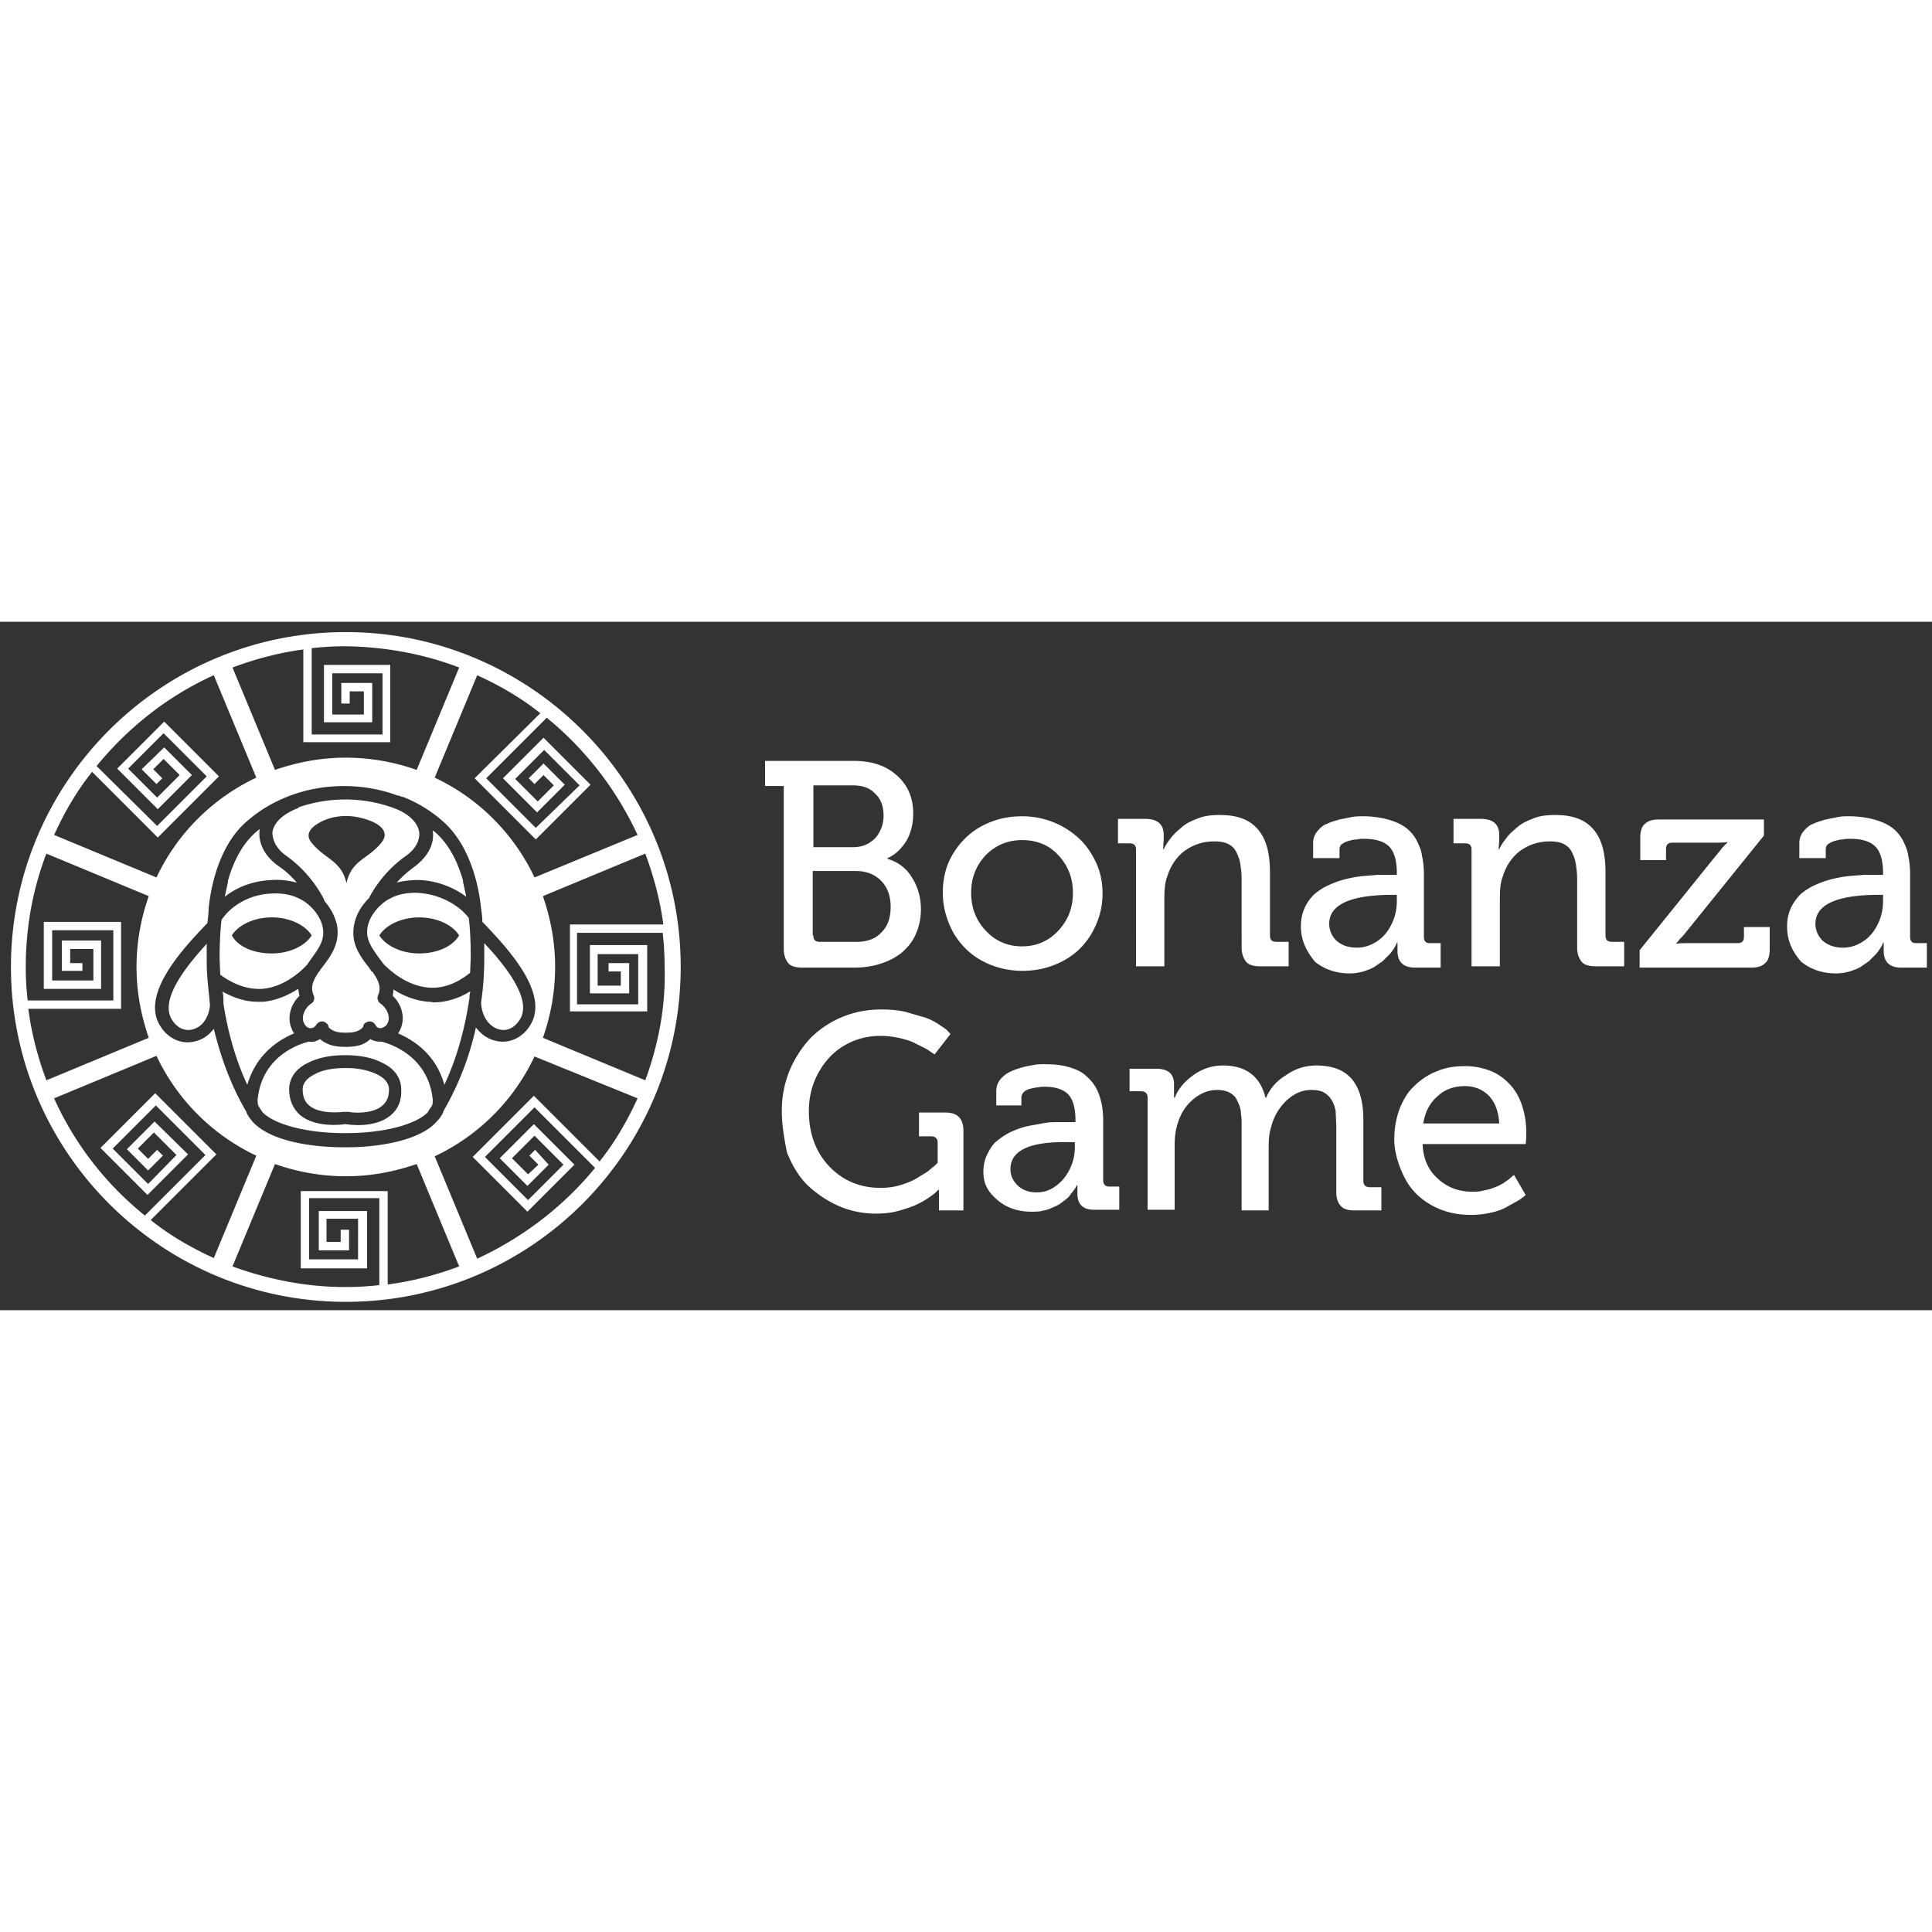 <?xml version="1.0"?>
<svg xmlns="http://www.w3.org/2000/svg" xmlns:xlink="http://www.w3.org/1999/xlink" xmlns:v="https://vecta.io/nano" viewBox="0 0 300 106.9" width="150" height="150"><rect x="0" y="0" width="300" height="106.9" fill="#333333" stroke="none"/><g fill="#fff"><path d="M118.8 25.5v-3.9h13.7c2.8 0 5 .7 6.7 2.2s2.6 3.4 2.6 6c0 1.7-.4 3.1-1.1 4.3-.8 1.2-1.7 2.1-2.9 2.6v.1c1.6.5 2.9 1.4 3.8 2.9.9 1.4 1.4 3.1 1.4 4.9 0 1.5-.3 2.8-.8 3.9-.5 1.2-1.3 2.1-2.2 2.9-.9.7-2 1.3-3.3 1.7-1.2.4-2.6.6-4 .6h-8.1c-1 0-1.8-.2-2.2-.7s-.7-1.2-.7-2.2V25.5h-2.9zm7.5 9.5h6.2c1.4 0 2.5-.5 3.4-1.4.8-.9 1.3-2.1 1.3-3.5s-.4-2.6-1.3-3.4c-.8-.9-2-1.3-3.5-1.3h-6.1V35zm0 13.7c0 .7.3 1 1 1h5.7c1.7 0 3-.5 3.9-1.5 1-1 1.4-2.3 1.4-4 0-1.6-.5-3-1.5-4s-2.3-1.5-3.9-1.5h-6.7v10zm20.1-6.6c0-2.3.5-4.3 1.6-6.1s2.6-3.3 4.5-4.3 3.9-1.5 6.2-1.5c1.7 0 3.3.3 4.8.9a12.83 12.83 0 0 1 4 2.5c1.1 1 2 2.3 2.7 3.8s1 3.1 1 4.8c0 2.3-.6 4.3-1.7 6.2s-2.6 3.3-4.5 4.3-4 1.5-6.2 1.5-4.3-.5-6.2-1.5-3.4-2.5-4.5-4.3c-1.1-2-1.7-4.1-1.7-6.3zm4.4 0c0 2.4.8 4.3 2.3 5.9s3.4 2.4 5.6 2.4 4.1-.8 5.6-2.4 2.3-3.5 2.3-5.9-.8-4.3-2.3-5.9-3.4-2.3-5.6-2.3-4.1.8-5.6 2.3c-1.5 1.6-2.3 3.5-2.3 5.9z"/><use xlink:href="#B"/><path d="M202 47.3c0-1.1.2-2 .6-2.9s.9-1.5 1.5-2.1c.6-.5 1.3-1 2.2-1.4s1.7-.7 2.5-.9 1.7-.4 2.7-.5l2.4-.2h2 1V39c0-1.9-.4-3.3-1.2-4.1s-2.1-1.2-3.9-1.2c-.3 0-.7 0-1.1.1-.4 0-.8.1-1.2.2s-.8.3-1.1.5-.4.5-.4.9v1.3h-4.1v-2.3c0-.7.2-1.3.6-1.8s.9-1 1.5-1.2c.6-.3 1.3-.5 2-.7l2-.4c.6-.1 1.1-.1 1.6-.1 1.5 0 2.8.2 3.9.5s2 .7 2.7 1.2 1.3 1.2 1.7 1.9c.4.8.8 1.6.9 2.5a12.92 12.92 0 0 1 .3 2.9v9.7c0 .7.3 1 .9 1h1.7v3.8h-4c-1.8 0-2.7-.9-2.7-2.6v-1.3h-.1s0 .1-.1.3-.2.4-.4.7-.4.6-.7.9l-1 1-1.3.9c-.5.3-1.1.5-1.7.7-.7.2-1.4.3-2.1.3-2.1 0-3.9-.6-5.4-1.8-1.4-1.7-2.2-3.4-2.2-5.5zm4.4-.4c0 1 .4 1.9 1.1 2.6.8.7 1.8 1.1 3.2 1.1 1.2 0 2.3-.4 3.3-1.1s1.7-1.7 2.2-2.8.7-2.2.7-3.4v-.9h-1.2c-6.2.1-9.3 1.6-9.3 4.5z"/><use xlink:href="#B" x="52.1"/><path d="M254.6 53.6V51l11.7-14.5.9-1.1c.3-.4.5-.6.7-.8l.3-.3v-.1c-.4.1-1.2.1-2.2.1h-6.3c-.7 0-1 .3-1 1V37h-4v-3.4c0-1 .2-1.8.7-2.2.5-.5 1.2-.7 2.2-.7h16.3v2.5l-11.7 14.5-.9 1.1c-.3.3-.6.6-.7.8l-.3.3v.1c.5-.1 1.2-.1 2.2-.1h7.3c.7 0 1-.3 1-1v-1.5h4v3.4c0 1-.2 1.8-.7 2.2-.5.5-1.2.7-2.2.7h-17.3zm22.9-6.3c0-1.1.2-2 .6-2.9.4-.8.9-1.5 1.5-2.1.6-.5 1.3-1 2.2-1.4s1.7-.7 2.5-.9 1.7-.4 2.7-.5l2.4-.2h2 1V39c0-1.9-.4-3.3-1.2-4.1s-2.1-1.2-3.9-1.2c-.3 0-.7 0-1.1.1-.4 0-.8.1-1.2.2s-.8.3-1.1.5-.4.5-.4.9v1.3h-4.1v-2.3c0-.7.2-1.3.6-1.8s.9-1 1.5-1.2c.6-.3 1.3-.5 2-.7l2-.4c.6-.1 1.1-.1 1.6-.1 1.5 0 2.8.2 3.9.5s2 .7 2.7 1.2 1.3 1.2 1.7 1.9c.4.8.8 1.6.9 2.5a12.92 12.92 0 0 1 .3 2.9v9.7c0 .7.3 1 .9 1h1.7v3.8h-4c-1.8 0-2.7-.9-2.7-2.6v-1.3h-.1s0 .1-.1.3-.2.4-.4.7-.4.6-.7.9l-1 1-1.3.9c-.5.3-1.1.5-1.7.7-.7.2-1.4.3-2.1.3-2.1 0-3.9-.6-5.4-1.8-1.5-1.7-2.2-3.4-2.2-5.5zm4.4-.4c0 1 .4 1.9 1.1 2.6.8.7 1.8 1.1 3.2 1.1 1.2 0 2.3-.4 3.3-1.1s1.7-1.7 2.2-2.8.7-2.2.7-3.4v-.9h-1.2c-6.2.1-9.3 1.6-9.3 4.5zm-160.5 29c0-2.2.4-4.2 1.2-6.2.8-1.9 1.9-3.6 3.2-5 1.4-1.4 3-2.5 4.9-3.3s4-1.2 6.1-1.2c1.4 0 2.7.1 3.9.4l3.1.9c.8.3 1.5.7 2.1 1.1s1.1.7 1.3 1l.4.4-2.5 3.2c-.1-.1-.2-.2-.4-.3s-.5-.4-1.1-.7l-1.8-.9c-.7-.3-1.4-.5-2.3-.7a13.33 13.33 0 0 0-2.8-.3c-2 0-3.9.5-5.6 1.5s-3 2.4-4 4.2-1.5 3.8-1.5 6c0 3.5 1.1 6.4 3.2 8.6s4.8 3.3 7.9 3.3c1 0 2-.1 3-.4s1.8-.6 2.5-1l1.8-1.1 1.2-1 .4-.4v-3.1c0-.6-.3-1-1-1h-1.9v-3.7h4c1 0 1.7.2 2.2.7.4.4.7 1.1.7 2.1v12.4h-3.8v-1.9-1.3h-.1l-.4.4c-.2.2-.6.5-1.2.9a12.81 12.81 0 0 1-2 1.1c-.7.3-1.6.6-2.7.9s-2.2.4-3.4.4c-2 0-4-.4-5.8-1.2s-3.4-1.9-4.8-3.2c-1.4-1.4-2.4-3.1-3.2-5.1-.4-2-.8-4.2-.8-6.5zm31.3 9.5c0-1 .2-1.9.6-2.7s.8-1.5 1.4-2 1.3-1 2.1-1.4 1.7-.7 2.4-.9c.8-.2 1.6-.3 2.6-.5s1.7-.2 2.3-.2h1.9 1v-.3c0-1.9-.4-3.2-1.1-4-.8-.8-2-1.2-3.7-1.2-.3 0-.7 0-1 .1-.4 0-.7.1-1.2.2-.4.1-.8.3-1 .5s-.4.5-.4.9v1.2h-3.9v-2.2c0-.7.2-1.3.6-1.8s.9-.9 1.5-1.2 1.2-.5 1.9-.7 1.4-.3 1.9-.4 1.1-.1 1.5-.1c1.4 0 2.7.1 3.7.4 1.1.3 2 .7 2.6 1.2s1.2 1.1 1.7 1.9c.4.7.7 1.5.9 2.4.2.8.3 1.8.3 2.8v9.3c0 .6.3 1 .9 1h1.6v3.6h-3.9c-1.7 0-2.6-.8-2.6-2.5v-1.3h-.1s0 .1-.1.2c-.1.2-.2.4-.4.6-.2.3-.4.5-.6.8s-.6.6-1 .9-.8.6-1.3.8-1 .5-1.7.6c-.6.2-1.3.2-2 .2-2 0-3.8-.6-5.2-1.8s-2.2-2.4-2.2-4.4zm4.2-.4c0 1 .4 1.8 1.1 2.5s1.7 1.1 3 1.1c1.2 0 2.2-.4 3.1-1.1s1.6-1.6 2.1-2.7a7.41 7.41 0 0 0 .7-3.2v-.8h-1.1c-5.9-.1-8.9 1.3-8.9 4.2zm18.5-12v-3.6h4.1c1.9 0 2.8.8 2.8 2.4v.8 1.3h.1c.6-1.4 1.5-2.5 2.9-3.5s2.9-1.5 4.6-1.5c3.6 0 5.8 1.7 6.6 5h.1c.6-1.4 1.6-2.6 3.1-3.5 1.4-1 3-1.5 4.7-1.5 2.5 0 4.3.7 5.5 2.1s1.8 3.5 1.8 6.3v9.5c0 .6.3 1 1 1h1.8v3.6h-4.2c-1 0-1.7-.2-2.1-.7-.4-.4-.7-1.1-.7-2.1V78.2l-.1-2.2c-.1-.6-.3-1.2-.6-1.7s-.7-.9-1.2-1.2-1.2-.4-2-.4c-1.5 0-2.7.6-3.9 1.7-1.1 1.1-1.9 2.4-2.3 4-.3.9-.4 1.9-.4 3v10h-4.2V78.2c0-.6 0-1.2-.1-1.7 0-.5-.1-1-.3-1.5s-.4-.9-.6-1.2c-.3-.3-.6-.6-1.1-.8s-1-.3-1.7-.3c-1.5 0-2.8.6-4 1.7s-1.9 2.5-2.3 4.1c-.2.8-.3 1.7-.3 2.8v10h-4.2V73.9c0-.6-.3-1-1-1h-1.8zm41.1 7.4c0-1.7.3-3.3.8-4.7.6-1.5 1.3-2.7 2.3-3.6 1-1 2.2-1.8 3.5-2.3 1.4-.6 2.8-.8 4.4-.8a10.7 10.7 0 0 1 4.1.8c1.2.5 2.2 1.3 3 2.2s1.4 2 1.8 3.3.6 2.6.6 4c0 .5 0 1.1-.1 1.8h-16c.1 2.3.9 4.1 2.4 5.4 1.4 1.3 3.2 2 5.3 2 .5 0 .9 0 1.4-.1l1.3-.3c.4-.1.8-.3 1.1-.4s.6-.3 1-.5l.7-.5c.2-.1.4-.3.6-.5l.4-.3 1.8 3.1c-.3.3-.7.6-1.2.9l-1.8 1c-.7.4-1.6.7-2.6.9s-1.9.3-2.9.3c-2.3 0-4.3-.5-6.1-1.5s-3.2-2.4-4.1-4.1-1.7-4-1.7-6.1zm4.5-2.5h11.8c-.1-1.8-.6-3.2-1.6-4.3-1-1-2.3-1.5-3.7-1.5-1.7 0-3.1.5-4.2 1.5-1.3 1.1-2 2.5-2.3 4.3zM53.7 1.6c-28.7 0-52 23.3-52 52s23.3 52 52 52 52-23.3 52-52-23.4-52-52-52zM99 33.1l-16 6.6c-3.2-6.8-8.7-12.3-15.5-15.5l6.6-15.9c3.5 1.6 6.8 3.5 9.8 5.9L73.7 24.3l9.5 9.5 8.5-8.5-7.3-7.3-6.3 6.3 5.3 5.3 4.3-4.3-3.3-3.3-2.3 2.3.9.9 1.4-1.4 1.6 1.6-2.5 2.5-3.5-3.5 4.5-4.5 5.5 5.5-6.8 6.6-7.7-7.7 9.4-9.4c6 4.9 10.8 11.1 14.1 18.2zM53.8 81.6h-.2-.2c-5.2 0-11.5-1-14.2-4-.4-.5-.8-1-1-1.6-2.5-4.3-4-8.7-5-12.8-.7.9-1.5 1.5-2.4 1.8-.6.2-1.1.3-1.7.3-1.6 0-3.2-.9-4.2-2.5-3.2-5 3.7-12.2 7-15.7l.3-.3c.1-.8.2-1.6.2-2.3.1-.9.8-9 5.8-13.4 6.4-5.7 15.8-7 23.6-4.1h.2c.2.1.4.2.6.2a20.71 20.71 0 0 1 6.3 3.9c5 4.5 5.7 12.5 5.8 13.4.1.7.2 1.4.2 2.1l.4.4c3.3 3.5 10.2 10.7 7 15.7-1 1.6-2.6 2.5-4.2 2.5-.6 0-1.1-.1-1.7-.3-.9-.3-1.8-1-2.5-1.9-.9 4.1-2.5 8.6-5 12.9-.2.6-.5 1.1-1 1.6-2.5 3-8.9 4.1-14.1 4.1zM71.3 7.1L64.7 23c-3.4-1.2-7.1-1.9-11-1.9s-7.5.7-11 1.9L36.1 7.1c3.5-1.3 7.2-2.3 11-2.8v14.4h13.5v-12H50.3v8.9h7.5V9.5H53v3.2h1.3v-1.9h2.2v3.6h-4.9V8h7.8v9.5h-11V4.1a45.78 45.78 0 0 1 5.3-.3c6.2.1 12.1 1.2 17.6 3.3zM33.2 8.3l6.6 15.9c-6.8 3.2-12.3 8.7-15.5 15.5L8.4 33.1c1.6-3.5 3.5-6.8 5.9-9.8l10.2 10.2L34 24l-8.5-8.5-7.3 7.3 6.3 6.3 5.3-5.3-4.3-4.3-3.5 3.4 2.3 2.3.9-.9-1.4-1.4 1.6-1.6 2.5 2.5-3.5 3.5-4.5-4.5 5.5-5.5 6.7 6.7-7.7 7.7-9.4-9.3c4.9-6 11.1-10.9 18.2-14.1zM7.2 36l15.9 6.6c-1.2 3.4-1.9 7.1-1.9 11s.7 7.5 1.9 11L7.2 71.2C5.9 67.7 4.9 64 4.4 60.1h14.4V46.6h-12V57h8.9v-7.5H9.6v4.7h3.2V53h-1.9v-2.2h3.6v4.9H8.1v-7.8h9.5v10.9H4.3c-.2-1.7-.3-3.4-.3-5.2C4 47.4 5.1 41.5 7.2 36zm1.2 38l15.9-6.6c3.2 6.8 8.7 12.3 15.5 15.5l-6.6 15.9c-3.5-1.6-6.8-3.5-9.8-5.9l10.2-10.2-9.5-9.5-8.5 8.5 7.3 7.3 6.3-6.3-5.2-5.1-4.3 4.3 3.3 3.3 2.3-2.3-.9-.9-1.4 1.4-1.6-1.6 2.5-2.5 3.5 3.5-4.4 4.5-5.5-5.5 6.7-6.7 7.7 7.7-9.4 9.4A49.46 49.46 0 0 1 8.4 74zm27.7 26.1l6.6-15.9c3.4 1.2 7.1 1.9 11 1.9s7.5-.7 11-1.9l6.6 15.9c-3.5 1.3-7.2 2.3-11.1 2.8V88.4H46.7v12H57v-8.9h-7.5v6.1h4.7v-3.2h-1.3v1.9h-2.2v-3.6h4.9V99H48v-9.5h10.9V103a45.78 45.78 0 0 1-5.3.3c-6.1 0-12-1.2-17.5-3.2zm38-1.2L67.5 83c6.8-3.2 12.3-8.7 15.5-15.5L99 74c-1.6 3.5-3.5 6.8-5.9 9.8L82.9 73.6l-9.5 9.5 8.5 8.5 7.3-7.3-6.3-6.3-5.3 5.3 4.3 4.3 3.3-3.3-2.1-2.3-.9.9 1.4 1.4-1.6 1.5-2.5-2.5 3.5-3.5 4.5 4.5-5.5 5.5-6.7-6.7 7.7-7.7 9.4 9.4c-4.9 6-11.2 10.8-18.3 14.1zm26.1-27.7l-15.9-6.6c1.2-3.4 1.9-7.1 1.9-11s-.7-7.5-1.9-11l15.9-6.6c1.3 3.5 2.3 7.2 2.8 11H88.5v13.5h12V50.2h-8.9v7.5h6.1V53h-3.2v1.3h1.9v2.2h-3.6v-4.9h6.3v7.8h-9.5V48.3h13.3a45.78 45.78 0 0 1 .3 5.3c.2 6.2-1 12.1-3 17.6zM40.7 57c3.9-.3 6.8-3.5 7.1-3.9.1-.2.3-.4.4-.6 1.4-1.9 2.3-3.2 1.9-5.1-.3-1.6-1.7-3.4-3.4-4.3-1.3-.7-2.8-1-4.5-.9-3.2.1-6.2 1.7-7.8 4.1-.2 1.7-.3 3.7-.3 6l.1 2.5c2.2 1.6 4.3 2.3 6.5 2.2zM36 48.7c1-1.6 3.4-2.8 6.2-2.8s5.2 1.2 6.2 2.8c-1 1.6-3.4 2.8-6.2 2.8-2.9 0-5.3-1.1-6.2-2.8zm22.6 21.6c-1.2-.6-2.9-1-4.7-1h-.2-.2c-1.8 0-3.5.3-4.7 1-1.2.6-1.8 1.4-1.8 2.3 0 1.1.3 1.9 1 2.5 1.5 1.3 4.4 1.1 5.3 1h.2.2.2.2c1 .2 3.9.3 5.3-1 .7-.6 1-1.4 1-2.5 0-.9-.6-1.7-1.8-2.3zm-12.9-6.4c-.2-.2-.3-.4-.4-.7-.8-1.8-.1-3.9 1.2-5.1-.1-.4-.1-.7-.2-1.1-1.4.9-3.3 1.8-5.4 2H40c-1.9 0-3.7-.6-5.5-1.6 0 .1.1.1.1.2.1.6.1 1.1.1 1.7.6 3.9 1.7 8.3 3.7 12.6 1.4-4.8 4.9-7 7.3-8zm.4-23.4c-.8-.9-1.7-1.8-2.9-2.6-2.1-1.5-3.1-3.5-2.9-5.5 0-.1 0-.2.1-.3-.2.2-.5.4-.7.6-2.3 2-3.6 5-4.3 7.5v.2l-.5 2.3c2-1.6 4.6-2.5 7.3-2.6 1.4-.1 2.7.1 3.9.4zM32.2 55.2c-.1-1.1-.1-2.1-.1-3.1V50c-3 3.3-7.4 8.6-5.4 11.8.9 1.4 2.2 1.9 3.5 1.4 1.2-.4 2.2-1.7 2.4-3.6-.1-1.5-.3-2.9-.4-4.4 0 .1 0 .1 0 0zm12.2-18.9c4 2.8 5.8 6.6 5.9 6.8 0 .1.1.2.1.3.9 1 1.6 2.3 1.9 3.6.6 2.9-1 5-2.3 6.7s-1.9 2.9-1.3 4.3c.2.5.1 1-.4 1.3-.9.6-1.6 2-1.1 3 .2.5.6.8 1 .8h.1c.3 0 .6-.2.8-.5h0c.3-.5.9-.7 1.4-.4.3.2.5.4.5.7.1.1.2.3.3.3.5.4 1.2.6 2.2.6h.2.2c1 0 1.7-.2 2.2-.6l.3-.3c0-.3.2-.6.5-.7.5-.3 1.1-.1 1.4.4h0a.82.82 0 0 0 .8.5h.1c.3-.1.8-.3 1-.8.5-1-.2-2.4-1.1-3-.4-.3-.6-.8-.4-1.3.5-1.1.2-2.1-.7-3.4-.1-.2-.2-.3-.3-.3-.1-.1-.1-.2-.2-.3s-.1-.2-.2-.3c-1.4-1.8-2.9-3.8-2.3-6.7.3-1.6 1.2-3 2.3-4.1.4-.8 2.2-4.1 5.8-6.6 1.4-1 2.1-2.3 2-3.6-.2-1.4-1.4-2.7-3.5-3.6-4.8-1.9-10.3-2-15.2-.3-.1.1-.2.2-.3.2-2.2.9-3.6 2.2-3.8 3.7 0 1.3.7 2.6 2.1 3.6zm6-5.5c2.2-.9 4.6-.8 6.8 0 1.5.5 3.4 1.7 2.1 3.4-2.1 2.7-4.7 2.7-5.5 6.4-.8-3.6-3.4-3.7-5.5-6.4-1.2-1.6.7-2.8 2.1-3.4zm14 7.2c-1.1.8-2 1.6-2.8 2.5 1.1-.3 2.3-.4 3.5-.4 2.7.1 5.3 1.1 7.3 2.6l-.5-2.3v-.2c-.7-2.5-2-5.5-4.3-7.5-.1-.1-.3-.2-.4-.3v.1c.3 2-.8 4-2.8 5.5z"/><path d="M59.3 65.2h-.2c-.6 0-1.1-.1-1.6-.4l-.1.1c-.9.8-2 1.1-3.6 1.1h-.2-.2c-1.6 0-2.7-.4-3.6-1.1l-.1-.1c-.5.3-1 .5-1.6.4h-.2c-1.1.3-7.2 2-7.9 9 0 .3 0 .6.1.9.2.4.5.8.7 1.1 1.9 1.9 6.9 3.2 12.6 3.2h.2 0 .2c5.7 0 10.7-1.3 12.6-3.2.2-.4.5-.8.7-1.1.1-.3.1-.6.1-.9-.7-6.9-6.8-8.7-7.9-9zm1.4 11.4c-2.4 2.1-6.6 1.5-7 1.4h-.1c-.5.1-4.6.6-7-1.4-1.1-1-1.7-2.3-1.7-4s1-3.2 2.9-4.1c1.5-.8 3.5-1.2 5.6-1.2h.2.2c2.1 0 4.1.4 5.6 1.2 1.9.9 2.9 2.4 2.9 4.1.1 1.7-.5 3.1-1.6 4zM65 42.1c-1.7-.1-3.2.2-4.5.9-1.7.9-3.1 2.7-3.4 4.3-.4 1.9.5 3.2 1.9 5.1.2.3.4.5.6.8.9.9 3.5 3.3 6.9 3.6 2.2.2 4.4-.6 6.5-2.3l.1-2.5c0-2.2-.1-4.3-.3-6-1.6-2.1-4.6-3.7-7.8-3.9zm.1 9.4c-2.8 0-5.2-1.2-6.2-2.8 1-1.6 3.4-2.8 6.2-2.8s5.2 1.2 6.2 2.8c-1 1.7-3.4 2.8-6.2 2.8zm12.1 11.7c1.3.5 2.6 0 3.5-1.4 2.1-3.2-2.5-8.7-5.5-11.9v2.2c0 2-.1 4.4-.5 7 .1 2.2 1.2 3.6 2.5 4.1zM66.4 59c-2.1-.2-3.9-1-5.3-1.9 0 .3-.1.7-.1 1 1.3 1.2 2 3.3 1.2 5.1-.1.2-.2.5-.4.7 2.3 1 5.9 3.2 7.2 8 2.2-4.7 3.3-9.4 3.9-13.5 0-.3 0-.5.1-.8v-.2c-1.8 1.1-3.7 1.7-5.7 1.7-.4-.1-.7-.1-.9-.1z"/></g><defs><path id="B" d="M173.6 34.4v-3.8h4.2c1.9 0 2.9.8 2.9 2.5v.9l-.1 1.3h.1c.3-.6.6-1.1 1.1-1.7.4-.6 1-1.1 1.7-1.7s1.5-1 2.6-1.4c1-.4 2.1-.5 3.3-.5 2.7 0 4.6.7 5.9 2.2s1.9 3.7 1.9 6.6v9.9c0 .7.3 1 1 1h1.9v3.8h-4.4c-1 0-1.8-.2-2.2-.7s-.7-1.2-.7-2.2V39.9c0-.9-.1-1.6-.2-2.3-.1-.6-.3-1.2-.6-1.8s-.7-1-1.3-1.3-1.3-.4-2.2-.4c-1.7 0-3.2.5-4.6 1.5-1.3 1-2.2 2.4-2.7 4.1-.3.8-.4 1.8-.4 3.1v10.7h-4.4V35.4c0-.7-.3-1-1-1h-1.8z"/></defs></svg>
